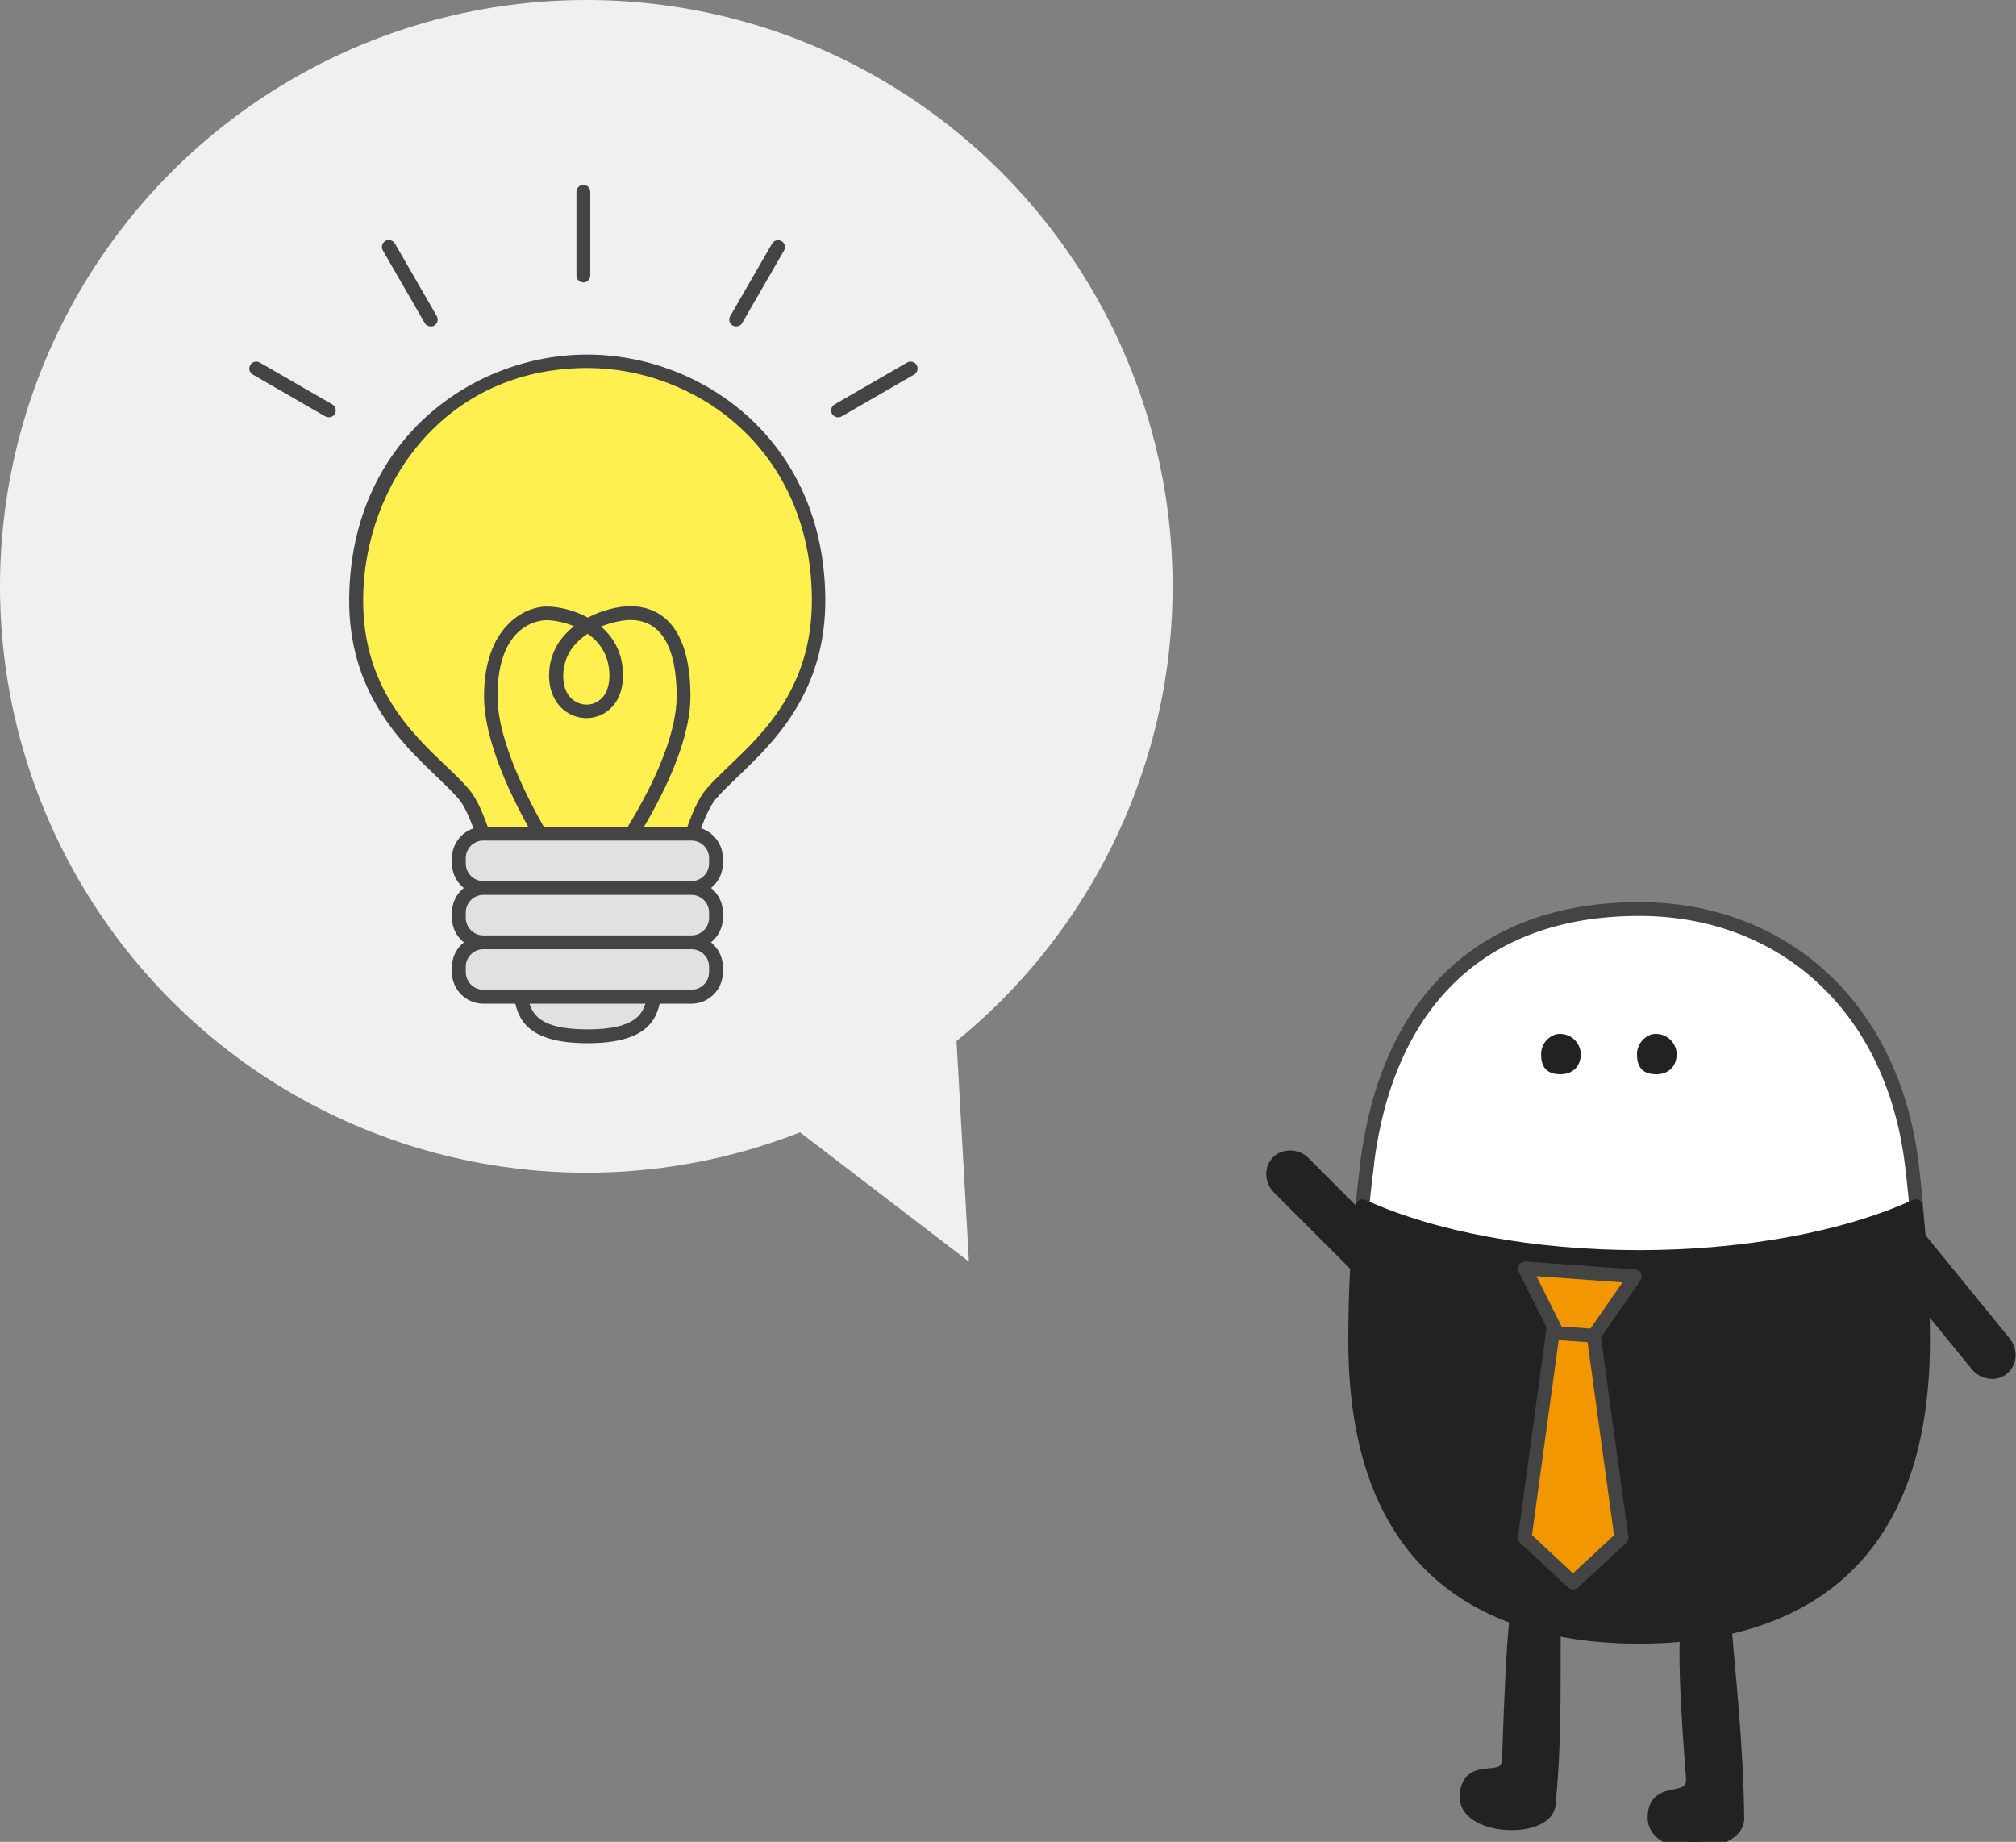 <?xml version="1.0" encoding="UTF-8"?>
<svg id="_レイヤー_2" data-name="レイヤー 2" xmlns="http://www.w3.org/2000/svg" viewBox="0 0 116.91 106.8">
  <rect x="0" y="0" width="116.91" height="106.8" fill="#808080" stroke="none"/>
  <defs>
    <style>
      .cls-1 {
        fill: #444;
      }

      .cls-2 {
        fill: #444;
      }

      .cls-3 {
        fill: #fff050;
      }

      .cls-4 {
        fill: #465266;
      }

      .cls-5 {
        stroke: #222;
        stroke-width: .8px;
      }

      .cls-5, .cls-6 {
        fill: none;
        stroke-linecap: round;
        stroke-linejoin: round;
      }

      .cls-6 {
        stroke: #444;
        stroke-width: .8px;
      }

      .cls-7 {
        fill: #f39700;
      }

      .cls-8 {
        fill: #fff;
      }

      .cls-9 {
        fill: #f0f0f0;
      }

      .cls-10 {
        fill: #e1e1e1;
      }

      .cls-11 {
        fill: #201715;
      }

      .cls-12 {
        fill: #222;
      }
    </style>
  </defs>
  <g id="_キャラクター" data-name="キャラクター">
    <g>
      <g>
        <circle class="cls-9" cx="34" cy="34" r="34"/>
        <path class="cls-9" d="M56.18,73.15c-4.21-3.22-8.42-6.45-12.63-9.67,3.94-1.69,7.87-3.37,11.81-5.06.28,4.91.55,9.82.83,14.72Z"/>
      </g>
      <g>
        <g>
          <path class="cls-3" d="M34.06,20.94c-6.29,0-13.31,4.61-13.4,13.74-.06,6.61,4.52,9.3,6.26,11.39,1.56,1.87,2.91,10.17,3.09,11.3.17,1.13,2.93,1.29,4.06,1.29s3.89-.16,4.06-1.29,1.53-9.43,3.09-11.3c1.74-2.09,6.32-4.78,6.26-11.39-.09-9.13-7.12-13.74-13.41-13.74Z"/>
          <path class="cls-1" d="M34.06,59.06c-1.57,0-4.24-.21-4.45-1.62-.49-3.18-1.75-9.6-3-11.1-.34-.4-.79-.83-1.31-1.33-2.03-1.94-5.1-4.87-5.05-10.32.09-9.18,7.17-14.13,13.8-14.13s13.73,4.95,13.81,14.13c.05,5.45-3.02,8.38-5.05,10.32-.52.5-.97.93-1.31,1.33-1.25,1.5-2.51,7.92-3,11.1-.22,1.41-2.88,1.62-4.45,1.62ZM34.06,21.34c-8.36,0-12.94,6.87-13,13.34-.05,5.1,2.75,7.78,4.8,9.73.54.51,1,.96,1.37,1.4,1.68,2.01,3.03,10.53,3.17,11.49.08.55,1.63.95,3.67.95s3.58-.4,3.67-.95c.15-.96,1.5-9.48,3.17-11.49.37-.44.83-.88,1.37-1.4,2.05-1.95,4.85-4.63,4.8-9.73-.08-8.67-6.77-13.34-13.02-13.34Z"/>
        </g>
        <g>
          <path class="cls-3" d="M32.33,49.99s-3.86-5.7-3.86-9.61,2.1-4.81,3.25-4.81,4.03.78,4.03,3.61-3.51,2.7-3.49,0c.02-2.73,3.11-3.62,4.31-3.62,1.32,0,3.08.8,3.08,4.82s-4.1,9.61-4.1,9.61"/>
          <path class="cls-1" d="M32.33,50.39c-.13,0-.25-.06-.33-.18-.16-.24-3.93-5.85-3.93-9.83s2.29-5.21,3.64-5.21c.63,0,1.54.18,2.38.64.86-.45,1.79-.66,2.47-.66,1.3,0,3.48.68,3.48,5.22,0,4.11-4,9.61-4.17,9.84-.13.18-.38.22-.56.09-.18-.13-.22-.38-.09-.56.04-.05,4.02-5.52,4.02-9.37,0-2.89-.93-4.42-2.68-4.42-.39,0-1.05.11-1.71.38.74.63,1.28,1.55,1.28,2.84,0,1-.41,1.8-1.11,2.2-.63.36-1.42.36-2.06-.02-.72-.42-1.12-1.22-1.12-2.19.01-1.27.62-2.2,1.45-2.85-.65-.27-1.28-.35-1.59-.35s-2.85.12-2.85,4.41c0,3.74,3.75,9.33,3.79,9.38.12.18.08.43-.11.55-.07.05-.15.07-.22.07ZM34.08,36.75c-.78.5-1.41,1.29-1.42,2.44,0,.69.25,1.22.72,1.49.39.23.87.24,1.25.01.46-.26.71-.8.71-1.51,0-1.19-.57-1.95-1.27-2.44Z"/>
        </g>
        <g>
          <path class="cls-10" d="M34.06,53.82c-6.18,0-4.01,2.89-3.83,4.02.17,1.13.74,2.25,3.84,2.25s3.67-1.12,3.84-2.25c.17-1.13,2.33-4.02-3.85-4.02Z"/>
          <path class="cls-1" d="M34.07,60.49c-3.38,0-4.04-1.31-4.24-2.59-.02-.16-.1-.36-.18-.58-.26-.75-.62-1.77,0-2.62.61-.86,2.05-1.28,4.41-1.28s3.8.42,4.42,1.28c.61.86.26,1.88,0,2.62-.08.22-.15.42-.17.58-.2,1.28-.85,2.59-4.24,2.59ZM34.06,54.22c-2.55,0-3.45.51-3.76.94-.37.52-.12,1.25.11,1.9.09.27.18.51.21.72.14.92.54,1.91,3.45,1.91s3.3-.99,3.45-1.91c.03-.21.12-.46.21-.72.22-.65.48-1.38.1-1.9-.31-.43-1.21-.94-3.77-.94Z"/>
        </g>
        <g>
          <rect class="cls-10" x="26.61" y="48.34" width="14.9" height="3.15" rx="1.42" ry="1.42"/>
          <path class="cls-1" d="M40.1,51.89h-12.07c-1,0-1.82-.82-1.82-1.82v-.31c0-1,.82-1.82,1.82-1.82h12.07c1,0,1.82.82,1.82,1.82v.31c0,1-.82,1.82-1.82,1.82ZM28.03,48.74c-.56,0-1.02.46-1.02,1.02v.31c0,.56.46,1.02,1.02,1.02h12.07c.56,0,1.02-.46,1.02-1.02v-.31c0-.56-.46-1.02-1.02-1.02h-12.07Z"/>
        </g>
        <g>
          <rect class="cls-10" x="26.61" y="51.49" width="14.9" height="3.15" rx="1.42" ry="1.42"/>
          <path class="cls-1" d="M40.1,55.04h-12.07c-1,0-1.82-.82-1.82-1.82v-.31c0-1,.82-1.82,1.82-1.82h12.07c1,0,1.82.82,1.82,1.82v.31c0,1-.82,1.82-1.82,1.82ZM28.03,51.89c-.56,0-1.02.46-1.02,1.02v.31c0,.56.46,1.02,1.02,1.02h12.07c.56,0,1.02-.46,1.02-1.02v-.31c0-.56-.46-1.02-1.02-1.02h-12.07Z"/>
        </g>
        <g>
          <rect class="cls-10" x="26.61" y="54.64" width="14.9" height="3.15" rx="1.42" ry="1.42"/>
          <path class="cls-1" d="M40.1,58.2h-12.07c-1,0-1.82-.82-1.82-1.82v-.31c0-1,.82-1.82,1.82-1.82h12.07c1,0,1.82.82,1.82,1.82v.31c0,1-.82,1.82-1.82,1.82ZM28.03,55.04c-.56,0-1.02.46-1.02,1.02v.31c0,.56.46,1.02,1.02,1.02h12.07c.56,0,1.02-.46,1.02-1.02v-.31c0-.56-.46-1.02-1.02-1.02h-12.07Z"/>
        </g>
        <path class="cls-1" d="M33.83,16.38c-.22,0-.4-.18-.4-.4v-4.86c0-.22.18-.4.4-.4s.4.18.4.4v4.86c0,.22-.18.4-.4.4Z"/>
        <g>
          <line class="cls-3" x1="45.12" y1="14.32" x2="42.69" y2="18.53"/>
          <path class="cls-1" d="M42.69,18.93c-.07,0-.14-.02-.2-.05-.19-.11-.26-.35-.15-.54l2.43-4.21c.11-.19.35-.26.55-.15.19.11.26.35.15.54l-2.43,4.21c-.07.13-.21.2-.35.2Z"/>
        </g>
        <g>
          <line class="cls-3" x1="22.55" y1="14.32" x2="24.98" y2="18.53"/>
          <path class="cls-1" d="M24.98,18.93c-.14,0-.27-.07-.35-.2l-2.43-4.21c-.11-.19-.04-.44.15-.55.19-.11.44-.04.55.15l2.43,4.21c.11.19.04.44-.15.55-.06.04-.13.05-.2.05Z"/>
        </g>
        <g>
          <line class="cls-3" x1="14.86" y1="21.37" x2="19.07" y2="23.8"/>
          <path class="cls-1" d="M19.07,24.2c-.07,0-.14-.02-.2-.05l-4.21-2.43c-.19-.11-.26-.35-.15-.55.11-.19.35-.26.55-.15l4.21,2.43c.19.11.26.35.15.55-.07.13-.21.2-.35.2Z"/>
        </g>
        <g>
          <line class="cls-3" x1="52.81" y1="21.37" x2="48.6" y2="23.8"/>
          <path class="cls-1" d="M48.6,24.2c-.14,0-.27-.07-.35-.2-.11-.19-.04-.44.15-.55l4.21-2.43c.19-.11.44-.04.55.15.11.19.04.44-.15.55l-4.21,2.43c-.06.04-.13.05-.2.05Z"/>
        </g>
      </g>
      <g>
        <g>
          <path class="cls-11" d="M79.28,67.45c1.14-9,6.34-14.74,15.79-14.74,8.16,0,14.64,5.49,15.79,14.74,1.14,9.25,1.19,22.11-15.62,22.11-17.65,0-17.1-13.11-15.95-22.11Z"/>
          <path class="cls-8" d="M79.28,67.45c1.14-9,6.34-14.74,15.79-14.74,8.16,0,14.64,5.49,15.79,14.74,1.14,9.25,1.19,22.11-15.62,22.11-17.65,0-17.1-13.11-15.95-22.11Z"/>
          <path class="cls-6" d="M79.28,67.45c1.14-9,6.34-14.74,15.79-14.74,8.16,0,14.64,5.49,15.79,14.74,1.14,9.25,1.19,22.11-15.62,22.11-17.65,0-17.1-13.11-15.95-22.11Z"/>
        </g>
        <g>
          <path class="cls-4" d="M97.92,94.14s-.41.62.25,8.9c.14,1.79-2.24.38-2.22,2.37.03,2.02,4.82,1.66,4.8.04-.06-4.44-.51-8.29-.74-11.2"/>
          <path class="cls-12" d="M97.92,94.14s-.41.62.25,8.9c.14,1.79-2.24.38-2.22,2.37.03,2.02,4.82,1.66,4.8.04-.06-4.44-.51-8.29-.74-11.2"/>
          <path class="cls-5" d="M97.92,94.14s-.41.62.25,8.9c.14,1.79-2.24.38-2.22,2.37.03,2.02,4.82,1.66,4.8.04-.06-4.44-.51-8.29-.74-11.2"/>
        </g>
        <g>
          <path class="cls-4" d="M88.06,93.06s-.29.59-.55,8.89c-.05,1.8-2.27.13-2.46,2.11-.2,2.02,4.6,2.19,4.76.57.43-4.42.23-8.31.32-11.23"/>
          <path class="cls-12" d="M88.06,93.06s-.29.59-.55,8.89c-.05,1.8-2.27.13-2.46,2.11-.2,2.02,4.6,2.19,4.76.57.43-4.42.23-8.31.32-11.23"/>
          <path class="cls-5" d="M88.06,93.06s-.29.59-.55,8.89c-.05,1.8-2.27.13-2.46,2.11-.2,2.02,4.6,2.19,4.76.57.43-4.42.23-8.31.32-11.23"/>
        </g>
        <g>
          <path class="cls-12" d="M95.06,72.89c6.36,0,12.07-1.13,16.03-2.94.31,2.44.44,5.07.44,7.82,0,12.85-7.37,17.15-16.47,17.15-9.1,0-16.47-4.3-16.47-17.15,0-2.75.12-5.37.44-7.82,3.96,1.81,9.67,2.94,16.03,2.94Z"/>
          <path class="cls-12" d="M95.06,95.31c-7.69,0-16.87-3.04-16.87-17.55,0-3.02.14-5.59.44-7.87.02-.13.09-.24.2-.3.11-.06.24-.07.36-.01,4.04,1.85,9.82,2.91,15.86,2.91s11.83-1.06,15.87-2.91c.12-.05.25-.05.36.01.11.06.19.17.2.3.29,2.3.44,4.87.44,7.87,0,14.51-9.17,17.55-16.87,17.55ZM79.37,70.53c-.25,2.11-.37,4.48-.37,7.23,0,7.64,2.79,16.75,16.07,16.75,7.33,0,16.07-2.91,16.07-16.75,0-2.73-.12-5.1-.37-7.23-4.11,1.76-9.79,2.76-15.7,2.76s-11.59-1-15.7-2.76Z"/>
        </g>
        <g>
          <polygon class="cls-7" points="88.43 89.17 91.22 91.77 94.03 89.17 92.29 76.51 90.16 76.51 88.43 89.17"/>
          <path class="cls-2" d="M91.22,92.17c-.1,0-.2-.04-.27-.11l-2.8-2.6c-.1-.09-.14-.22-.12-.35l1.73-12.66c.03-.2.2-.35.4-.35h2.13c.2,0,.37.15.4.35l1.74,12.66c.02.13-.03.26-.12.35l-2.81,2.6c-.08.07-.17.11-.27.11ZM88.85,89.02l2.37,2.21,2.38-2.21-1.66-12.11h-1.44l-1.66,12.11Z"/>
        </g>
        <path class="cls-12" d="M94.93,61.12c0,.64.22,1.17,1.13,1.17.64,0,1.17-.4,1.17-1.17,0-.54-.45-1.17-1.22-1.17-.52,0-1.08.52-1.08,1.17Z"/>
        <path class="cls-12" d="M89.37,61.12c0,.64.22,1.17,1.13,1.17.65,0,1.17-.4,1.17-1.17,0-.54-.45-1.17-1.22-1.17-.53,0-1.08.52-1.08,1.17Z"/>
        <g>
          <path class="cls-12" d="M110.61,70.94l5.65,6.93c.37.47.32,1.14-.12,1.49-.43.34-1.12.23-1.48-.21l-5.65-6.93"/>
          <path class="cls-12" d="M115.54,79.96c-.44,0-.89-.19-1.19-.56l-5.65-6.93c-.14-.17-.11-.42.06-.56.17-.14.42-.11.56.06l5.65,6.93c.22.28.67.35.91.15.27-.21.29-.63.05-.93l-5.65-6.93c-.14-.17-.11-.42.06-.56.17-.14.42-.11.56.06l5.65,6.93c.51.65.43,1.57-.18,2.05-.24.19-.54.29-.85.29Z"/>
        </g>
        <g>
          <path class="cls-12" d="M74.16,68.86c-.42-.43-.43-1.1-.03-1.49.39-.39,1.1-.34,1.49.06l4.68,4.68c.42.43.43,1.1.03,1.49-.39.38-1.1.34-1.49-.06l-4.68-4.69Z"/>
          <path class="cls-12" d="M79.64,74.27h-.02c-.41,0-.8-.17-1.07-.45l-4.68-4.68s0,0,0,0c-.28-.29-.44-.68-.44-1.07,0-.38.15-.72.41-.98.25-.25.61-.38.98-.38.41,0,.8.17,1.07.45l4.68,4.68c.29.29.45.69.44,1.08,0,.38-.15.72-.42.98-.25.24-.59.38-.97.38ZM74.44,68.58l4.68,4.69c.13.13.32.21.51.21.17-.02.32-.05.42-.15.11-.11.17-.25.17-.42,0-.18-.07-.37-.21-.51l-4.68-4.68c-.13-.13-.32-.21-.51-.21-.18,0-.32.05-.42.15-.11.11-.17.26-.17.42,0,.18.07.37.21.5Z"/>
        </g>
        <g>
          <polygon class="cls-7" points="90.3 77.3 92.42 77.45 94.81 74.01 88.43 73.55 90.3 77.3"/>
          <path class="cls-2" d="M92.42,77.85s-.02,0-.03,0l-2.12-.15c-.14-.01-.27-.09-.33-.22l-1.88-3.75c-.06-.13-.05-.28.03-.4.08-.12.21-.17.36-.18l6.39.46c.14.01.27.1.33.23.06.13.05.28-.03.4l-2.39,3.44c-.08.11-.2.17-.33.17ZM90.56,76.92l1.67.12,1.86-2.68-4.99-.36,1.46,2.92Z"/>
        </g>
      </g>
    </g>
  </g>
</svg>